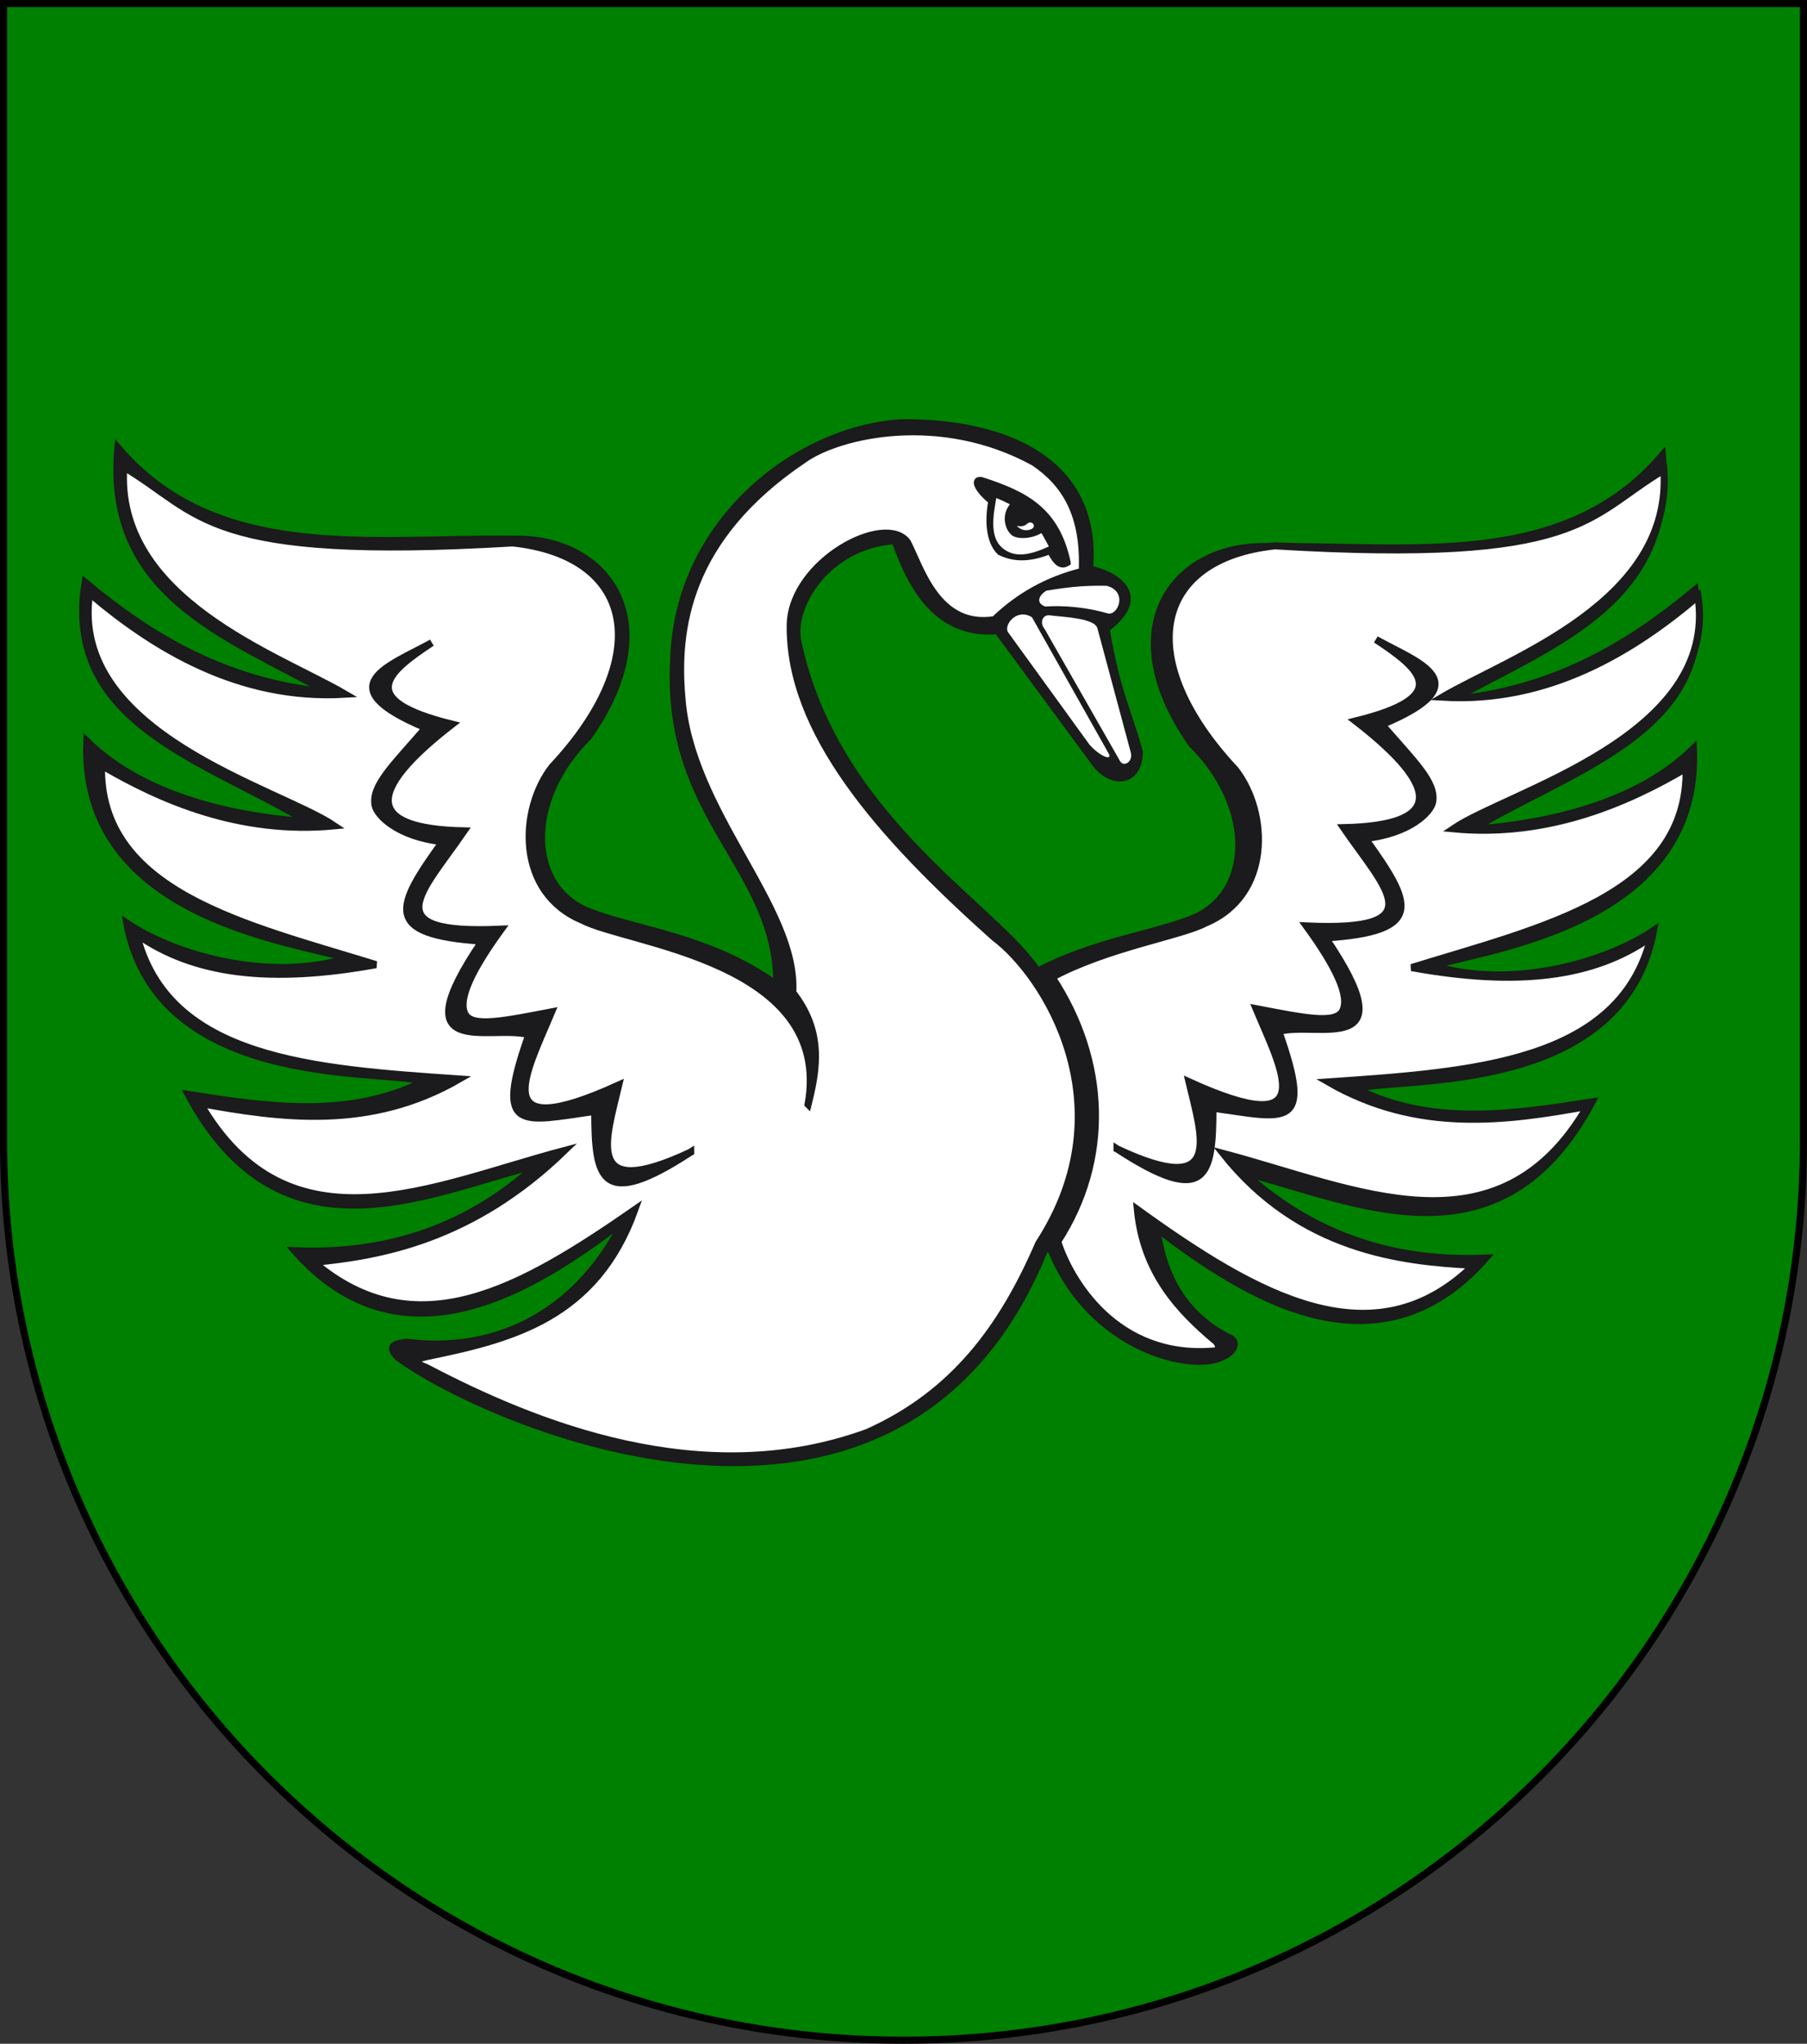 <?xml version="1.0" encoding="UTF-8" standalone="no"?>
<!-- Created with Inkscape (http://www.inkscape.org/) -->

<svg
   xmlns:svg="http://www.w3.org/2000/svg"
   xmlns="http://www.w3.org/2000/svg"
   version="1.1"
   width="763"
   height="863"
   id="svg2">
  <rect width="100%" height="100%" fill="#333333" stroke="none"/>
  <defs
     id="defs4"><filter
   color-interpolation-filters="sRGB"
   id="filter3588">
  <feGaussianBlur
     stdDeviation="1.17"
     id="feGaussianBlur3590" />
</filter>
<filter
   color-interpolation-filters="sRGB"
   id="filter3580">
  <feGaussianBlur
     stdDeviation="1.475"
     id="feGaussianBlur3582" />
</filter>
<clipPath
   id="clipPath23">
  <path
     d="m 0.03,841.95 595.26,0 0,-841.92 -595.26,0 0,841.92 z"
     id="path25" />
</clipPath>
<clipPath
   id="clipPath17">
  <path
     d="m 0,841.89 595.276,0 L 595.276,0 0,0 0,841.89 z"
     id="path19" />
</clipPath>












</defs>
  <g
     transform="translate(-1.644,-192.036)"
     id="layer1">
    <path
       d="m 3.144,193.536 0,480 c 0,209.868 170.132,380 380,380 209.868,0 380,-170.132 380,-380 l 0,-480 -760,0 z"
       id="path2850"
       style="fill:#008000;fill-opacity:1;stroke:#000000;stroke-width:3;stroke-miterlimit:4;stroke-opacity:1;stroke-dasharray:none" />
    <path
       d="m -1169.47,-336.667 c 0,0 21.813,435.476 30.563,537.281 8.31,96.717 51.941,188.053 122.852,257.181 73.373,71.534 168.57,110.919 268.068,110.919 99.492,0 194.706,-39.385 268.068,-110.919 70.912,-69.127 114.537,-160.464 122.841,-257.181 8.756,-101.805 30.585,-537.281 30.585,-537.281 l -842.978,0 z"
       id="path149"
       style="fill:none;stroke:none" />
    <g
       id="g3815">
      <g
         transform="matrix(-1,0,0,1,751.796,-32)"
         id="g3831">
        <g
           transform="matrix(3.627,0,0,-3.627,-1526.186,2486.517)"
           id="g3229"
           style="stroke-width:0.827;stroke-miterlimit:4;stroke-dasharray:none">
          <path
             d="m 413.474,-398.794 c 10,0.691 15.201,9.623 14.171,14.585 -5.195,25.045 -27.59,38.117 -34.23,47.151 -10.278,13.967 -9.726,29.851 -1.594,41.708 21,51.492 81.216,24.848 94.02,15.393 1.72,-1.793 0.173,-1.952 -1.259,-2.168 -12.091,1.51 -24.32,-3.249 -31.646,-17.672 12.9,9.867 32.183,22.201 47.907,4.355 -14.456,0.616 -25.919,-4.005 -35.192,-12.46 16.086,4.074 37.248,14.851 50.677,-10.284 -11.386,1.781 -23.351,3.616 -34.357,-1.936 6.712,-1.796 38.79,1.155 43.304,-22.991 -6.935,4.65 -20.603,8.647 -32.174,5.087 9.754,-2.68 39.01,-6.606 37.981,-31.58 -9.164,9.04 -24.113,11.196 -32.174,11.74 14.905,-9.018 35.753,-14.273 32.422,-34.841 -9.756,8.15 -20.735,14.587 -35.325,15.969 14.819,-8.214 32.496,-14.183 30.562,-35.559 -14.347,16.839 -36.795,13.056 -57.661,13.3 -13.307,-0.258 -22.717,11.739 -10.834,28.724 9.357,9.229 8.983,22.035 -0.18,25.534 -7.152,2.731 -17.49,3.635 -27.214,10.586 -0.094,-17.263 16.327,-24.117 15.001,-47.423 -0.627,-19.833 -17.652,-33.253 -32.906,-34.357 -15.673,-0.19 -28.973,5.8 -27.583,21.292 -3.565,0.683 -8.968,3.765 -2.42,8.691 -1.613,9.464 -3.226,11.959 -4.839,17.924 0.049,4.494 3.888,4.843 6.349,1.723 l 14.266,-19.376 c 8.77,0.724 12.572,-6.356 14.93,-13.113 z"
             transform="matrix(0.8,0,0,-0.8,192.631,241.818)"
             id="path2455"
             style="fill:#1b1a1c;fill-opacity:1;fill-rule:evenodd;stroke:#1b1a1c;stroke-width:1.034;stroke-linecap:butt;stroke-linejoin:miter;stroke-miterlimit:4;stroke-opacity:1;stroke-dasharray:none" />
          <path
             d="m 505.337,478.519 c -4.735,-11.997 -16.703,-14.465 -19.985,-12.706 -1.376,0.54 -2.132,1.893 -0.525,2.373 6.731,3.661 7.635,9.723 8.152,12.605 -10.32,-7.893 -25.747,-17.761 -38.325,-3.484 11.565,-0.493 20.735,3.204 28.153,9.968 -12.869,-3.259 -29.799,-11.881 -40.541,8.227 9.109,-1.425 18.681,-2.893 27.486,1.548 -5.37,1.437 -31.032,-0.924 -34.643,18.393 5.548,-3.72 16.482,-6.918 25.739,-4.069 -7.803,2.144 -31.208,5.285 -30.385,25.264 7.332,-7.232 19.29,-8.957 25.739,-9.392 -11.924,7.215 -28.602,11.419 -25.937,27.873 7.805,-6.52 16.588,-11.67 28.26,-12.775 -11.855,6.571 -25.997,11.346 -24.45,28.448 11.477,-13.471 29.436,-10.445 46.129,-10.64 10.646,0.207 18.173,-9.391 8.668,-22.979 -7.485,-7.383 -7.186,-17.628 0.144,-20.427 5.722,-2.185 13.992,-2.908 21.771,-8.469 7.557,1.45 21.638,-38.607 -5.45,-29.757 z"
             id="path3227"
             style="fill:#1b1a1c;fill-opacity:1;fill-rule:evenodd;stroke:#1b1a1c;stroke-width:0.827;stroke-linecap:butt;stroke-linejoin:miter;stroke-miterlimit:4;stroke-opacity:1;stroke-dasharray:none" />
        </g>
        <path
           d="m 408.934,690.382 c -10.859,-60.519 76.242,-67.726 95.396,-77.799 27.89,-11.663 26.752,-46.582 12.702,-64.7 -43.448,-46.414 -35.143,-89.071 16.671,-94.602 130.309,7.811 131.262,-12.449 164.197,-32.019 3.887,55.864 -65.193,79.296 -93.543,95.925 44.82,2.717 80.938,-19.581 107.965,-42.604 8.899,59.458 -79.946,82.282 -103.334,98.174 39.593,3.772 73.036,-10.671 98.307,-25.536 1.178,53.646 -61.273,67.274 -115.904,84.149 44.779,8.12 76.947,4.185 101.085,-12.834 -13.032,52.771 -74.699,56.905 -136.28,61.127 37.805,21.84 75.365,16.49 109.421,10.32 -37.516,64.688 -98.061,34.584 -153.877,19.847 38.95,37.783 77.745,44.522 105.848,47.235 -43.09,36.44 -86.916,11.47 -135.486,-22.228 16.446,45.771 51.84,54.645 87.986,62.054 4.781,1.066 5.784,2.509 0,4.631 -45.572,23.982 -116.525,52.829 -186.161,27.388 -36.525,-16.303 -57.109,-44.385 -72.374,-79.783 -37.907,-58.321 -2.342,-113.403 18.656,-129.135 48.569,-43.304 87.034,-87.039 86.266,-132.443 -0.908,-26.69 -40.312,-47.253 -49.484,-34.533 -5.365,10.123 -12.426,36.606 -36.782,32.681 -10.266,-9.916 -22.547,-16.81 -37.047,-20.376 -1.04,-24.373 7.521,-37.334 20.376,-46.044 39.495,-21.7 82.352,-11.819 97.248,-1.191 49.491,33.328 53.923,71.922 51.469,100.291 -3.44,48.602 -48.896,88.608 -46.838,124.769 -12.799,16.41 -10.339,31.866 -6.483,47.235 z"
           id="path3233"
           style="fill:#ffffff;fill-rule:evenodd;stroke:#1b1a1c;stroke-width:3;stroke-linecap:butt;stroke-linejoin:miter;stroke-miterlimit:4;stroke-opacity:1;stroke-dasharray:none" />
        <path
           d="m 299.545,461.594 c 4.618,-21.485 16.97,-28.478 36.241,-34.631 4.025,-0.657 0.176,5.147 -4.458,8.571 1.469,7.882 1.219,16.938 -3.538,21.515 -6.9,3.295 -13.541,2.409 -21.112,-0.575 -2.957,5.789 -4.846,6.423 -7.133,5.12 z"
           id="path3235"
           style="fill:#1b1a1c;fill-opacity:1;fill-rule:evenodd;stroke:#1b1a1c;stroke-width:3;stroke-linecap:butt;stroke-linejoin:miter;stroke-miterlimit:4;stroke-opacity:1;stroke-dasharray:none" />
        <path
           d="m 307.27,454.789 c 9.148,4.22 14.942,4.584 19.772,0.529 5.247,-4.601 3.785,-13.512 2.42,-20.982 -16.053,6.435 -19.212,15.158 -22.192,20.453 z"
           id="path3245"
           style="fill:#ffffff;fill-rule:evenodd;stroke:none" />
        <path
           d="m 308.136,447.439 c 0.92,-4.262 5.742,-8.577 12.8,-12.8 6.629,3.986 5.725,11.795 2.445,14.957 -1.774,2.373 -10.307,2.554 -15.244,-2.157 z"
           id="path3237"
           style="fill:#1b1a1c;fill-opacity:1;fill-rule:evenodd;stroke:none" />
        <path
           d="m 315.106,444.65 c 1.654,-0.072 1.585,2.236 5.719,1.447 -2.643,2.685 -5.375,1.817 -6.545,1.171 -1.303,-0.985 -0.573,-2.526 0.827,-2.618 z"
           id="path3248"
           style="fill:#ffffff;fill-rule:evenodd;stroke:none" />
        <path
           d="m 281.861,542.514 32.529,-57.811 c 6.069,-3.895 11.729,2.626 10.281,6.068 l -34.552,47.698 c -4.05,4.617 -9.419,6.984 -8.259,4.045 z"
           id="path3250"
           style="fill:#ffffff;fill-rule:evenodd;stroke:none" />
        <path
           d="m 306.974,483.86 c -6.034,0.766 -19.133,1.142 -20.225,5.562 l -13.989,52.081 c -1.266,4.373 2.954,6.446 4.382,4.045 L 308.997,489.759 c 2.406,-2.933 0.805,-6.263 -2.023,-5.899 z"
           id="path3252"
           style="fill:#ffffff;fill-rule:evenodd;stroke:none" />
        <path
           d="m 282.872,471.387 c -9.218,2.489 -4.651,12.971 -0.337,11.63 8.636,-2.529 18.541,-3.432 26.293,-2.865 4.78,-1.798 1.715,-5.618 -0.674,-6.742 -7.157,-1.055 -13.795,-2.266 -25.282,-2.023 z"
           id="path3254"
           style="fill:#ffffff;fill-rule:evenodd;stroke:none" />
        <path
           d="m 458.521,710.533 c 45.506,21.4 35.781,-5.35 30.367,-28.342 56.413,25.695 39.107,-5.095 28.342,-30.873 19.71,3.761 33.547,6.767 36.552,0.972 3.301,-6.365 -3.198,-19.263 -15.295,-35.894 53.877,2.446 33.597,-15.455 15.689,-41.501 41.312,-0.895 42.321,-16.152 5.061,-45.044 41.948,-10.322 26.898,-22.321 8.604,-34.416 17.61,9.791 44.682,18.348 2.531,35.934 13.625,15.759 22.991,24.44 21.382,32.773 -0.788,4.081 -9.374,13.19 -28.468,15.307 19.931,27.681 25.454,39.185 -16.702,42.007 34.79,51.137 -3.757,34.949 -19.738,39.477 14.835,41.802 3.088,36.703 -27.836,32.391 -0.029,28.427 -2.468,42.059 -40.489,17.208 z"
           id="path3256"
           style="fill:#1b1a1c;fill-opacity:1;fill-rule:evenodd;stroke:#1b1a1c;stroke-width:3;stroke-linecap:butt;stroke-linejoin:miter;stroke-miterlimit:4;stroke-opacity:1;stroke-dasharray:none" />
        <path
           d="M 305.91,636.686 C 282.004,623.914 251.571,619.29 241.171,613.82 213.281,602.158 214.419,567.239 228.469,549.121 271.917,502.706 263.612,460.05 211.798,454.519 81.489,462.33 80.536,442.069 47.601,422.5 c -3.886,55.864 65.193,79.296 93.543,95.925 C 96.324,521.142 60.207,498.844 33.179,475.821 c -8.899,59.458 79.946,82.282 103.334,98.174 -39.593,3.772 -73.036,-10.671 -98.307,-25.536 -1.178,53.646 61.273,67.274 115.904,84.149 -44.779,8.12 -76.947,4.185 -101.085,-12.834 13.032,52.771 74.699,56.905 136.28,61.127 -37.805,21.84 -75.365,16.49 -109.421,10.32 37.516,64.688 98.061,34.584 153.877,19.847 -32.538,40.989 -75.301,45.744 -105.848,47.235 42.223,41.21 91.686,12.771 141.99,-23.529 -2.572,26.694 -17.587,42.505 -32.488,55.116 -0.879,0.198 -3.616,4.243 0,4.631 41.67,3.603 61.096,-30.328 66.128,-46.23 -22.119,-34.102 -21.102,-75.969 2.366,-111.605 z"
           id="path3260"
           style="fill:#ffffff;fill-rule:evenodd;stroke:#1b1a1c;stroke-width:3;stroke-linecap:butt;stroke-linejoin:miter;stroke-miterlimit:4;stroke-opacity:1;stroke-dasharray:none" />
        <path
           d="m 278.487,709.175 c -45.506,21.4 -35.781,-5.35 -30.367,-28.342 -56.413,25.695 -39.107,-5.095 -28.342,-30.873 -19.71,3.761 -33.547,6.767 -36.552,0.972 -3.301,-6.365 3.198,-19.263 15.295,-35.894 -53.877,2.446 -33.597,-15.455 -15.689,-41.501 -41.312,-0.895 -42.321,-16.152 -5.061,-45.044 -41.948,-10.322 -26.898,-22.321 -8.604,-34.416 -17.61,9.791 -44.682,18.348 -2.531,35.934 -13.625,15.759 -22.991,24.44 -21.382,32.773 0.788,4.081 9.374,13.19 28.468,15.307 -19.931,27.681 -25.454,39.185 16.702,42.007 -34.79,51.137 3.757,34.949 19.738,39.477 -14.835,41.802 -3.088,36.703 27.836,32.391 0.029,28.427 2.468,42.059 40.489,17.208 z"
           id="path3258"
           style="fill:#1b1a1c;fill-opacity:1;fill-rule:evenodd;stroke:#1b1a1c;stroke-width:3;stroke-linecap:butt;stroke-linejoin:miter;stroke-miterlimit:4;stroke-opacity:1;stroke-dasharray:none" />
      </g>
    </g>
  </g>
</svg>
